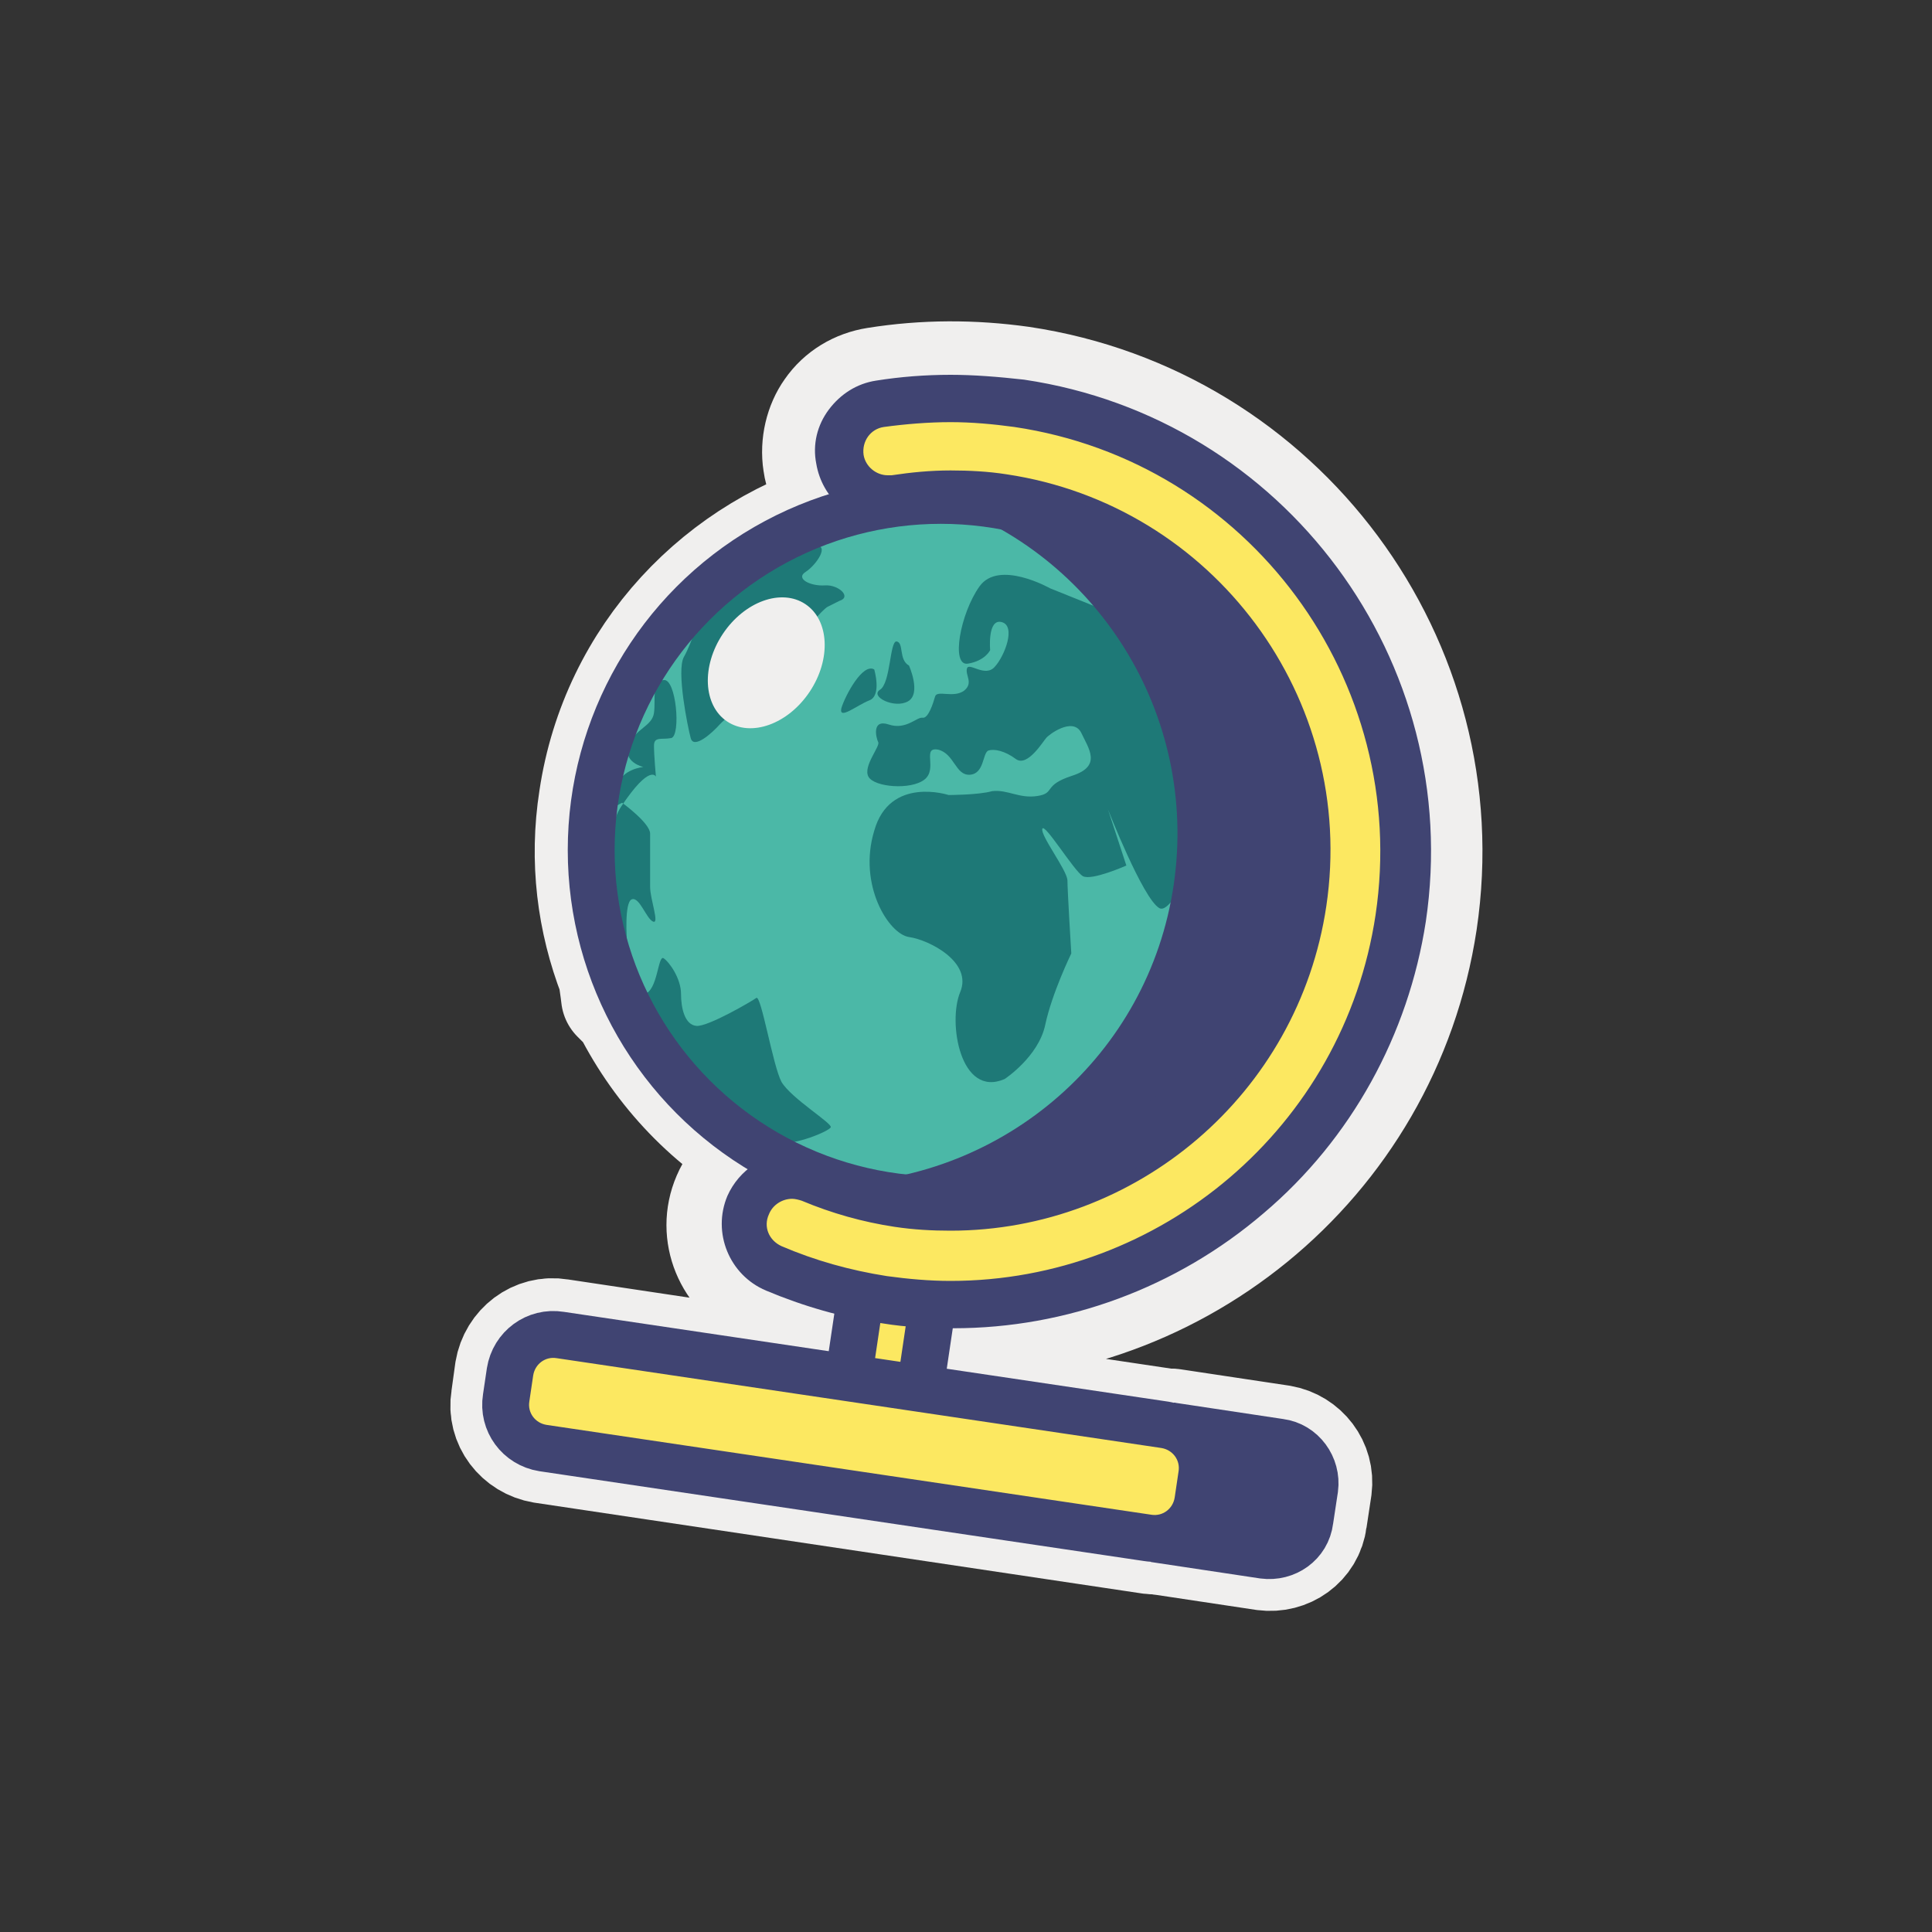 <?xml version="1.0" encoding="utf-8"?>
<!-- Generator: Adobe Illustrator 22.0.1, SVG Export Plug-In . SVG Version: 6.00 Build 0)  -->
<svg version="1.1" id="Calque_1" xmlns="http://www.w3.org/2000/svg" xmlns:xlink="http://www.w3.org/1999/xlink" x="0px" y="0px"
	 viewBox="0 0 200 200" style="enable-background:new 0 0 200 200;" xml:space="preserve">
<rect x="0" y="0" width="200" height="200" fill="#333333" stroke="none"/>
<style type="text/css">
	.st0{fill:#F0EFEE;stroke:#F0EFEE;stroke-width:11.645;stroke-linecap:round;stroke-linejoin:round;stroke-miterlimit:10;}
	.st1{fill:#FCE861;stroke:#404472;stroke-width:4.852;stroke-miterlimit:10;}
	.st2{fill:#4BB8A7;}
	.st3{fill:#FCE861;}
	.st4{fill:#404472;}
	.st5{fill:#404472;stroke:#404472;stroke-width:4.852;stroke-miterlimit:10;}
	.st6{fill:#1E7977;}
	.st7{fill:none;stroke:#404472;stroke-width:4.852;stroke-miterlimit:10;}
	.st8{fill:#F0EFEE;}
</style>
<g>
	<path class="st0" d="M124.1,155.4l0.4-2.9c0.4-2.4-1.3-4.6-3.7-5l-25.5-3.8l1-6.5c24.8,1.1,47-16.7,50.8-41.8
		c4-26.8-14.6-51.8-41.4-55.8c-5-0.7-10-0.7-15,0.1c-1.9,0.3-3.6,1.3-4.7,2.9C85,44,84.5,46,84.8,47.9c0.3,2.2,1.7,4,3.5,5.1
		c-13.6,3.6-24.5,14.9-26.7,29.7c-1,6.4-0.2,12.6,2,18.3c0.2,1.3,0.3,2.2,0.3,2.2s0.4,0.4,1.2,1.2c3.3,6.5,8.5,12,15,15.5
		c-2.1,0.6-3.8,2-4.7,4.1c-1.6,3.7,0.2,7.9,3.8,9.5c3.1,1.3,6.3,2.3,9.6,2.9l-0.9,6.3l-30-4.5c-2.4-0.4-4.6,1.3-5,3.7l-0.4,2.9
		c-0.4,2.4,1.3,4.6,3.7,5l62.9,9.4C121.5,159.5,123.7,157.8,124.1,155.4z"/>
	<path class="st0" d="M132.6,149.2l-11.3-1.7c2.3,0.3,3.9,2.5,3.6,4.8l-0.5,3.3c-0.3,2.3-2.5,3.9-4.8,3.6l11.3,1.7
		c2.3,0.3,4.5-1.2,4.8-3.6l0.5-3.3C136.5,151.7,134.9,149.6,132.6,149.2z"/>
</g>
<rect x="88.7" y="129.5" transform="matrix(0.989 0.147 -0.147 0.989 21.174 -12.123)" class="st1" width="7.5" height="15"/>
<circle class="st2" cx="97.4" cy="88" r="36.2"/>
<g>
	<g>
		<path class="st3" d="M98.5,135.1c-2.3,0-4.6-0.2-6.9-0.5c-4-0.6-7.8-1.7-11.5-3.2c-2.5-1.1-3.7-4-2.7-6.6c0.8-1.9,2.6-3.1,4.6-3.1
			c0.7,0,1.3,0.1,2,0.4c2.9,1.2,5.9,2.1,9,2.5c1.8,0.3,3.6,0.4,5.5,0.4c18.1,0,33.8-13.5,36.5-31.5c3-20.1-10.9-38.9-31.1-41.9
			c-1.8-0.3-3.7-0.4-5.5-0.4c-1.9,0-3.9,0.2-5.8,0.5c-0.3,0-0.5,0.1-0.8,0.1c-2.5,0-4.6-1.8-4.9-4.2c-0.2-1.3,0.1-2.6,0.9-3.7
			c0.8-1.1,1.9-1.8,3.3-2c2.4-0.4,4.9-0.6,7.3-0.6c2.3,0,4.7,0.2,7,0.5c12.4,1.8,23.3,8.4,30.8,18.5s10.6,22.5,8.7,34.8
			C141.5,117.9,121.5,135.1,98.5,135.1z"/>
		<path class="st4" d="M98.4,43.7c2.2,0,4.4,0.2,6.6,0.5c24.3,3.6,41,26.3,37.4,50.5c-3.3,22-22.3,37.9-44,37.9
			c-2.2,0-4.4-0.2-6.6-0.5c-3.8-0.6-7.4-1.6-10.9-3.1c-1.3-0.6-1.9-2-1.3-3.3c0.4-1,1.4-1.6,2.4-1.6c0.3,0,0.7,0.1,1,0.2
			c3.1,1.3,6.3,2.2,9.6,2.7c2,0.3,3.9,0.4,5.8,0.4c19.2,0,36-14.1,38.9-33.6c3.2-21.5-11.7-41.5-33.1-44.7c-1.9-0.3-3.9-0.4-5.8-0.4
			c-2.1,0-4.1,0.2-6.1,0.5c-0.1,0-0.3,0-0.4,0c-1.2,0-2.3-0.9-2.5-2.1c-0.2-1.4,0.7-2.7,2.1-2.9C93.7,43.9,96.1,43.7,98.4,43.7
			 M98.4,38.8c-2.6,0-5.2,0.2-7.7,0.6c-2,0.3-3.7,1.4-4.9,3C84.6,44,84.1,46,84.5,48c0.6,3.6,3.7,6.3,7.4,6.3c0.4,0,0.8,0,1.2-0.1
			c1.8-0.3,3.6-0.4,5.4-0.4c1.7,0,3.4,0.1,5.1,0.4c18.8,2.8,31.8,20.4,29,39.1c-2.5,16.7-17.1,29.4-34,29.4c-1.7,0-3.4-0.1-5.1-0.4
			c-2.9-0.4-5.8-1.2-8.4-2.4c-0.9-0.4-1.9-0.6-2.9-0.6c-3,0-5.7,1.8-6.9,4.5c-1.6,3.8,0.2,8.2,4,9.8c3.8,1.6,7.9,2.8,12.1,3.4
			c2.4,0.4,4.9,0.5,7.3,0.5c11.7,0,23.1-4.2,32.1-11.9c9.1-7.7,15-18.5,16.8-30.2c4-26.9-14.6-52.1-41.6-56.1
			C103.3,39,100.8,38.8,98.4,38.8L98.4,38.8z"/>
	</g>
</g>
<path class="st1" d="M120.6,147.5L58,138.2c-2.5-0.4-4.8,1.3-5.2,3.8l-0.4,2.7c-0.4,2.5,1.3,4.8,3.8,5.2l62.6,9.3
	c2.5,0.4,4.8-1.3,5.2-3.8l0.4-2.7C124.8,150.2,123.1,147.9,120.6,147.5z"/>
<path class="st5" d="M132.5,149.3l-11.3-1.7c2.3,0.3,3.9,2.5,3.6,4.8l-0.5,3.3c-0.3,2.3-2.5,3.9-4.8,3.6l11.3,1.7
	c2.3,0.3,4.5-1.2,4.8-3.6l0.5-3.3C136.4,151.8,134.8,149.6,132.5,149.3z"/>
<path class="st6" d="M98.2,82.3c0,0-6.1-2-7.7,3.7C88.8,91.6,92,96.7,94.1,97s6.6,2.6,5.3,5.7c-1.3,3.1,0,11,4.6,9
	c0,0,3.5-2.3,4.2-5.6c0.7-3.3,2.7-7.4,2.7-7.4s-0.4-6.5-0.4-7.6c-0.1-1.1-2.8-4.6-2.6-5.3s3.3,4.4,4.2,4.9c0.9,0.5,4.5-1.1,4.5-1.1
	l-1.9-5.8c0,0,3.6,9.2,5.3,10.2s5.7-10,5.7-10l-8.3-19.6l-8.7-3.5c0,0-5.3-3-7.3-0.2s-3,8.3-1.2,8s2.3-1.4,2.3-1.4s-0.3-3.3,1.2-2.9
	c1.5,0.4,0.3,3.5-0.7,4.6c-1,1.2-2.7-0.5-2.9,0.2c-0.2,0.7,0.7,1.5-0.3,2.3c-1.1,0.8-2.8-0.1-3,0.6s-0.7,2.3-1.3,2.2
	c-0.6-0.1-1.7,1.3-3.5,0.7c-1.8-0.6-1.3,1.4-1.1,1.8c0.3,0.4-1.6,2.5-1,3.6s4.4,1.4,5.8,0.3c1.4-1.1-0.3-3.4,1.4-3.1
	c1.7,0.4,1.8,2.7,3.3,2.6c1.5-0.1,1.3-2.2,1.9-2.5c0.6-0.2,1.7,0,2.9,0.9c1.2,0.8,2.8-1.9,3.1-2.2c0.2-0.3,2.7-2.2,3.6-0.6
	c0.8,1.7,2.2,3.5-0.9,4.5c-3.1,1-1.7,1.8-3.6,2.1c-1.9,0.3-3.1-0.7-4.7-0.5C101.3,82.3,98.2,82.3,98.2,82.3z"/>
<path class="st6" d="M94.1,68.9c0,0,1.3,2.9-0.1,3.7c-1.4,0.8-4-0.5-2.9-1.2c1.1-0.7,1-5,1.7-5C93.6,66.5,93,68.3,94.1,68.9z"/>
<path class="st6" d="M90.5,69.3c0,0,0.8,2.7-0.5,3.2c-1.3,0.5-3.2,2.1-2.9,0.8C87.5,72,89.3,68.6,90.5,69.3z"/>
<path class="st6" d="M85.7,62.8C85.2,63,82,66.6,81.6,68c-0.3,1.4-6.3,6.1-7.1,7c-0.8,0.9-2.7,2.6-3,1.4c-0.3-1.1-1.5-7-0.7-8.4
	c0.8-1.4,1.8-4.6,1.8-4.6s10-6.7,11.7-6.9c1.7-0.2,0.2,2-0.9,2.7c-1.1,0.7,0.5,1.5,2,1.4c1.4-0.1,2.8,1.2,1.5,1.6
	C85.7,62.8,85.7,62.8,85.7,62.8z"/>
<path class="st6" d="M64.4,83.1c0,0,2.9,2.1,2.9,3.2s0,4.2,0,5.5c0,1.3,1,3.9,0.3,3.6c-0.7-0.3-1.4-2.6-2.2-2.3
	c-0.8,0.3-0.5,4.3-0.5,4.3s0.4,5.8,1.8,5.5s1.4-4.1,2-3.7s1.8,2.1,1.8,3.7c0,1.5,0.4,3.2,1.6,3.3c1.2,0.1,5.8-2.6,6.2-2.9
	c0.5-0.3,1.7,7,2.6,8.7c1,1.7,5.3,4.3,5.1,4.7s-3.7,1.9-5.5,1.6c-1.8-0.3-16.6-15.2-16.6-15.2s-2.6-15.1,0.4-19.6s3.6-3.1,3.6-3.1
	s-0.2-2.2-0.2-3.2s0.8-0.6,1.8-0.8c1-0.3,0.5-6.2-0.8-6c-1.3,0.1-0.8,2-1,3.4c-0.2,1.4-1.9,1.6-2.6,3.3c-0.7,1.8,1.5,2.3,1.5,2.3
	s-2.3,0.2-2.7,2c-0.4,1.8-1.6,2.8-1.6,2.8L64.4,83.1z"/>
<path class="st4" d="M103.4,52.3c-2.1-0.3-4.2-0.4-6.3-0.4c16.4,5.4,27,22,24.4,39.7c-2.6,17.7-17.6,30.4-34.8,30.9
	c2,0.7,4,1.2,6.1,1.5c19.8,2.9,38.2-10.7,41.1-30.5C136.8,73.7,123.2,55.3,103.4,52.3z"/>
<circle class="st7" cx="97.4" cy="88" r="36.2"/>
<ellipse transform="matrix(0.555 -0.832 0.832 0.555 -21.764 96.518)" class="st8" cx="79.3" cy="68.6" rx="7.3" ry="5.4"/>
</svg>
